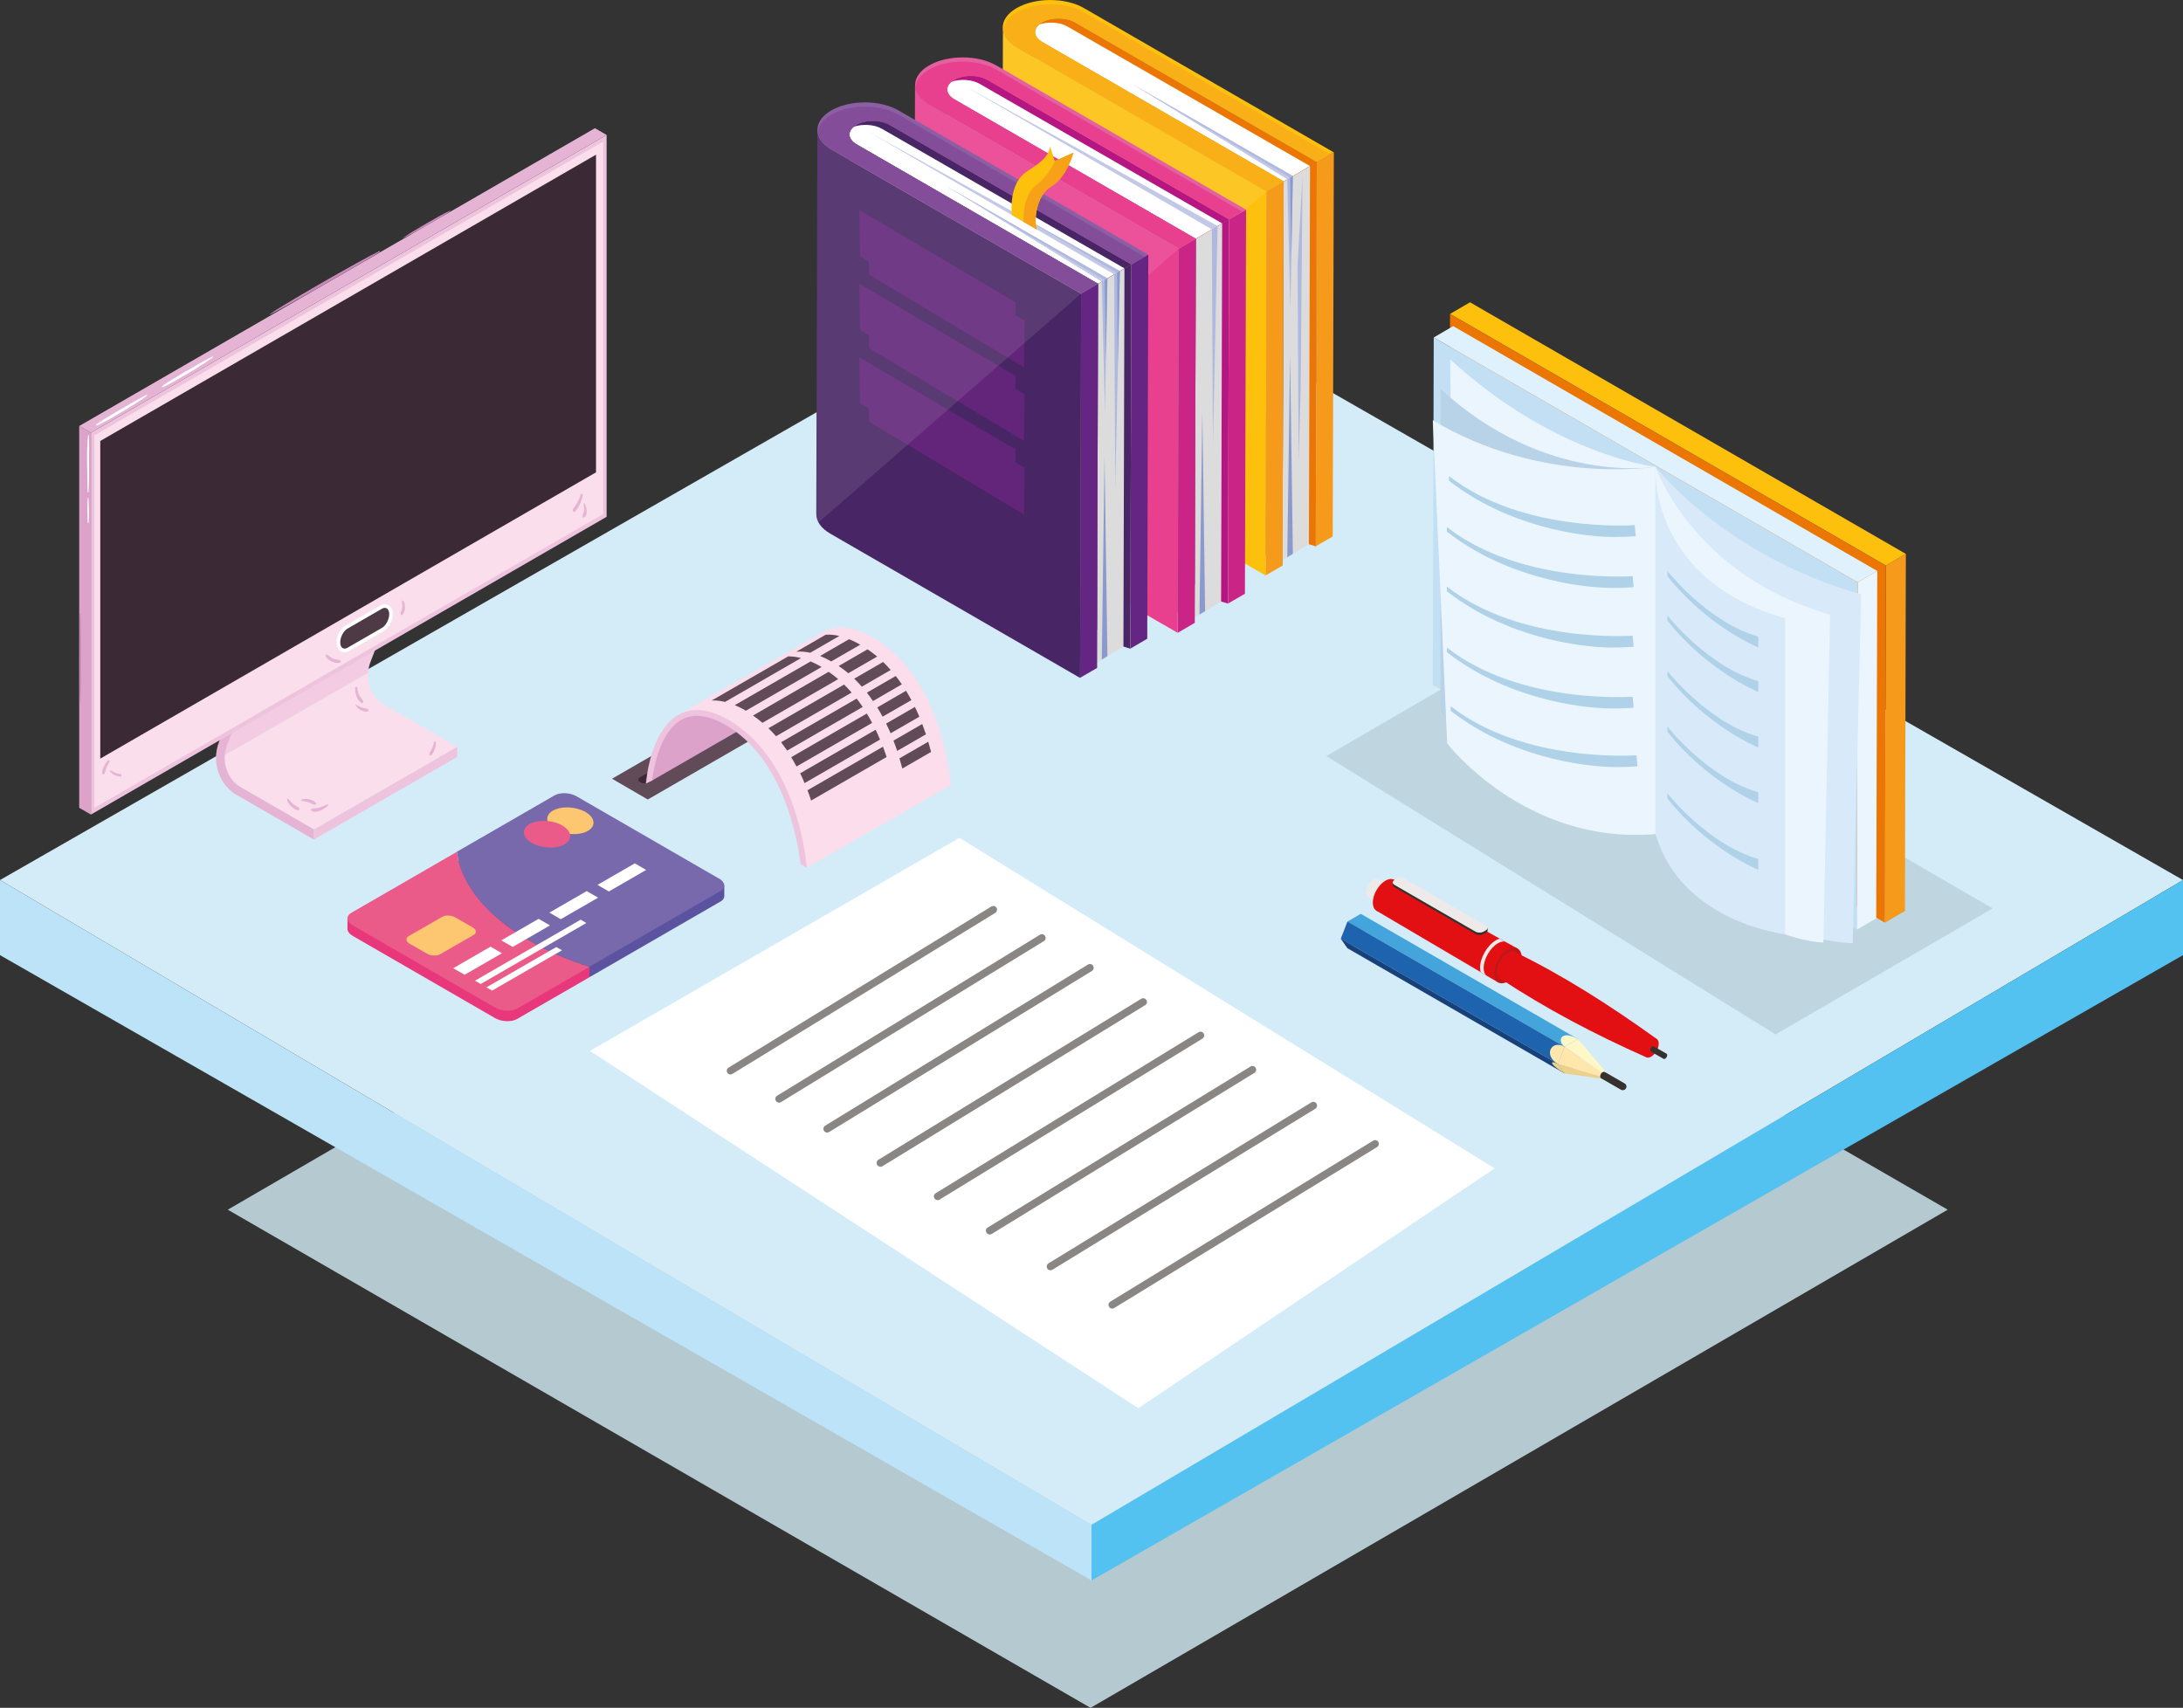 <?xml version="1.0" encoding="UTF-8"?> <svg xmlns="http://www.w3.org/2000/svg" xmlns:xlink="http://www.w3.org/1999/xlink" id="Calque_2" viewBox="0 0 229.06 179.2"><rect x="0" y="0" width="229.06" height="179.2" fill="#333333" stroke="none"/><defs><style>.cls-1{fill:#482564;}.cls-2{fill:#83175a;}.cls-3{fill:#791755;}.cls-4{fill:#6f164e;}.cls-5{fill:#7869ad;}.cls-6,.cls-7,.cls-8{fill:#fff;}.cls-9{fill:#614b58;}.cls-10{fill:#fbddec;}.cls-11{fill:#afd2e8;}.cls-12{fill:#fcc00d;}.cls-13{fill:#eb5b89;}.cls-14{fill:#e361a0;}.cls-15{fill:#c989ba;}.cls-7,.cls-16,.cls-17,.cls-18,.cls-19,.cls-20,.cls-21,.cls-22,.cls-23,.cls-24,.cls-25,.cls-26,.cls-27{fill-rule:evenodd;}.cls-28{fill:#86185d;}.cls-29{fill:#afb8df;}.cls-30{fill:#71164f;}.cls-31{fill:#f9af17;}.cls-32{fill:#941866;}.cls-33{fill:#4e3a45;}.cls-34{fill:#c3dff4;}.cls-35{clip-path:url(#clippath-2);}.cls-36{isolation:isolate;}.cls-37{fill:#dca2ca;}.cls-38{fill:#868686;}.cls-8,.cls-39{opacity:.1;}.cls-40{fill:#6c154b;}.cls-41{fill:#eb7604;}.cls-42{clip-path:url(#clippath-6);}.cls-43{fill:#f59a1b;}.cls-44{fill:#54c2f0;}.cls-45{fill:#fcc770;}.cls-46{fill:#981869;}.cls-16{fill:#edeae9;}.cls-47{clip-path:url(#clippath-7);}.cls-48{fill:#f6a118;}.cls-49{clip-path:url(#clippath-1);}.cls-50{clip-path:url(#clippath-4);}.cls-51{fill:#5b539f;}.cls-52{fill:#fbdeec;}.cls-53{fill:#e8387b;}.cls-54{fill:#edc3dd;}.cls-55{fill:#751651;}.cls-17{fill:#8a8684;}.cls-56{fill:#652583;}.cls-57{fill:#8a1860;}.cls-58{fill:#844d99;}.cls-18{fill:#ffe6ac;}.cls-59{fill:#b51681;}.cls-60{fill:#d4ecf8;}.cls-61{fill:#def1fd;}.cls-19{fill:#edd08a;}.cls-62{fill:#8b9acd;}.cls-63{fill:#7e1858;}.cls-64{fill:#b4c9d0;}.cls-20{fill:#16417b;}.cls-65{clip-path:url(#clippath);}.cls-66{fill:#622579;}.cls-67{fill:#8f1963;}.cls-68{fill:#d8e9f9;}.cls-69{fill:#e93f8f;}.cls-21{fill:#e31013;}.cls-70{fill:none;}.cls-71{fill:#dcdcdc;}.cls-72{fill:#ebf5fd;}.cls-73{clip-path:url(#clippath-3);}.cls-22{fill:#fef8c9;}.cls-23{fill:#1e63ad;}.cls-74{clip-path:url(#clippath-8);}.cls-24{fill:#bfbab9;}.cls-25{fill:#36312e;}.cls-26{fill:#44a5dd;}.cls-75{clip-path:url(#clippath-5);}.cls-76{fill:#e5b4d4;}.cls-77{fill:#b8d2e8;}.cls-78{fill:#c3c8e7;}.cls-79{fill:#f3cbe2;}.cls-80{fill:#bce3f7;}.cls-81{fill:#888989;}.cls-82{fill:#8c5ea3;}.cls-83{fill:#010101;}.cls-84{fill:#ca2586;}.cls-85{fill:#3b2a35;}.cls-27{fill:#c01818;}</style><clipPath id="clippath"><path class="cls-70" d="M112.81,2.37l-.11,40.31c-.97-.56-2.53-.56-3.49,0l.11-40.31c.96-.56,2.53-.56,3.49,0Z"></path></clipPath><clipPath id="clippath-1"><path class="cls-70" d="M108.48,43.69l.11-40.31c0-.37,.24-.73,.72-1.01l-.11,40.31c-.48,.28-.72,.64-.72,1.01Z"></path></clipPath><clipPath id="clippath-2"><path class="cls-70" d="M108.48,43.69l.11-40.31c0,.37,.24,.74,.73,1.02l-.11,40.31c-.49-.28-.73-.65-.73-1.02Z"></path></clipPath><clipPath id="clippath-3"><path class="cls-70" d="M103.6,8.38l-.12,40.31c-.96-.56-2.53-.56-3.49,0l.11-40.31c.96-.56,2.53-.56,3.49,0Z"></path></clipPath><clipPath id="clippath-4"><path class="cls-70" d="M99.27,49.7l.11-40.31c0-.37,.24-.73,.72-1.01l-.11,40.31c-.48,.28-.72,.64-.72,1.01Z"></path></clipPath><clipPath id="clippath-5"><path class="cls-70" d="M99.27,49.7l.11-40.31c0,.37,.24,.74,.73,1.02l-.11,40.31c-.49-.28-.73-.65-.73-1.02Z"></path></clipPath><clipPath id="clippath-6"><path class="cls-70" d="M93.35,13.11l-.11,40.31c-.97-.56-2.53-.56-3.49,0l.11-40.31c.96-.56,2.53-.56,3.49,0Z"></path></clipPath><clipPath id="clippath-7"><path class="cls-70" d="M89.02,54.43l.11-40.31c0-.37,.24-.73,.72-1.01l-.11,40.31c-.48,.28-.72,.64-.72,1.01Z"></path></clipPath><clipPath id="clippath-8"><path class="cls-70" d="M89.02,54.43l.11-40.31c0,.37,.24,.74,.73,1.02l-.11,40.31c-.49-.28-.73-.65-.73-1.02Z"></path></clipPath></defs><g id="Calque_2-2"><g><polyline class="cls-64" points="114.43 179.2 204.37 126.93 138.43 88.86 113.84 92.51 90.21 88.4 23.9 126.93 114.43 179.2"></polyline><g><path class="cls-60" d="M229.06,92.34L114.53,26.73,0,92.34l114.53,67.66,114.53-67.66Z"></path><path class="cls-80" d="M114.53,160L0,92.34v7.88l114.53,65.61v-5.83Z"></path><path class="cls-44" d="M229.06,92.34l-114.53,67.66v5.83l114.53-65.61v-7.88Z"></path></g><g><g class="cls-39"><polygon class="cls-83" points="186.31 108.54 139.17 79.33 160.37 67.02 209.08 95.32 186.31 108.54"></polygon></g><g><g><g class="cls-36"><polygon class="cls-43" points="197.78 96.81 199.88 95.59 199.98 58.12 197.88 59.34 197.78 96.81"></polygon><polygon class="cls-12" points="197.88 59.34 199.98 58.12 154.25 31.72 152.15 32.94 197.88 59.34"></polygon><polygon class="cls-41" points="152.15 32.94 152.04 70.41 197.78 96.81 197.88 59.34 152.15 32.94"></polygon></g><g class="cls-36"><polygon class="cls-72" points="194.83 97.55 196.87 96.37 196.98 59.91 194.93 61.1 194.83 97.55"></polygon><polygon class="cls-61" points="194.93 61.1 196.98 59.91 152.48 34.22 150.44 35.41 194.93 61.1"></polygon><polygon class="cls-34" points="150.44 35.41 150.34 71.87 194.83 97.55 194.93 61.1 150.44 35.41"></polygon></g><path class="cls-68" d="M173.71,48.98s7.13,9.28,21.58,13.39l-.89,36.6s-11.76-.07-20.69-11.47V48.98Z"></path><path class="cls-72" d="M173.71,48.98s3.88,11.39,18.32,15.51l-.7,34.41s-8.69,0-17.62-11.39V48.98Z"></path><path class="cls-68" d="M173.71,48.98s-.84,11.79,13.6,15.89v33.16s-10.91-1.22-13.6-10.53V48.98Z"></path><path class="cls-72" d="M173.71,48.98s-10.54-1.16-21.55-11.28l.51,37.68s7.44,12.8,21.04,12.13V48.98Z"></path><path class="cls-77" d="M173.71,48.98s-11.53,1.97-22.55-8.16v33.77s8.95,13.58,22.55,12.91V48.98Z"></path><path class="cls-72" d="M173.71,48.98s-11.95,1.97-23.37-4.88l1.51,33.91s8.22,10.69,21.86,9.5V48.98Z"></path></g><path class="cls-11" d="M169.48,56.34c1.25,0,2.04-.07,2.16-.08l-.11-1.16c-.11,.01-11.8,.85-19.49-5.15v.49c6.05,4.73,13.68,5.91,17.44,5.91Z"></path><path class="cls-11" d="M169.26,61.69c1.25,0,2.04-.07,2.16-.08l-.11-1.16c-.11,.01-11.8,.85-19.49-5.15v.48c6.05,4.73,13.68,5.91,17.44,5.91Z"></path><path class="cls-11" d="M169.26,67.94c1.25,0,2.04-.07,2.16-.08l-.11-1.16c-.11,.01-11.8,.85-19.49-5.15v.49c6.05,4.73,13.68,5.91,17.44,5.91Z"></path><path class="cls-11" d="M169.26,74.34c1.25,0,2.04-.07,2.16-.08l-.11-1.16c-.11,.01-11.8,.85-19.49-5.15v.48c6.05,4.73,13.68,5.91,17.44,5.91Z"></path><path class="cls-11" d="M169.66,80.49c1.25,0,2.04-.07,2.16-.08l-.11-1.16c-.11,.01-11.8,.85-19.49-5.15v.48c6.05,4.73,13.68,5.91,17.44,5.91Z"></path><path class="cls-11" d="M174.96,59.91s4.2,5.37,9.54,6.89v1.14s-5.36-2.19-9.54-7.5v-.54Z"></path><path class="cls-11" d="M174.96,64.58s4.2,5.37,9.54,6.89v1.14s-5.36-2.19-9.54-7.5v-.54Z"></path><path class="cls-11" d="M174.96,70.41s4.2,5.37,9.54,6.89v1.14s-5.36-2.19-9.54-7.5v-.54Z"></path><path class="cls-11" d="M174.96,76.24s4.2,5.37,9.54,6.89v1.14s-5.36-2.19-9.54-7.5v-.53Z"></path><path class="cls-11" d="M174.96,83.24s4.2,5.37,9.54,6.89v1.14s-5.36-2.19-9.54-7.5v-.54Z"></path></g></g><g><g><g class="cls-36"><g class="cls-65"><g class="cls-36"><path class="cls-40" d="M112.81,2.37l-.11,40.31c-.11-.06-.23-.12-.36-.17l.11-40.31c.12,.05,.24,.11,.36,.17h0Z"></path><path class="cls-30" d="M112.46,2.2l-.11,40.31c-.1-.04-.2-.07-.3-.1l.11-40.31c.1,.03,.2,.06,.3,.1h0Z"></path><path class="cls-55" d="M112.16,2.1l-.11,40.31c-.08-.02-.17-.04-.26-.06l.11-40.31c.09,.02,.17,.04,.26,.06h0Z"></path><path class="cls-3" d="M111.9,2.03l-.11,40.31c-.08-.02-.16-.03-.25-.04l.12-40.31c.08,.01,.16,.03,.24,.04h0Z"></path><path class="cls-63" d="M111.66,1.99l-.12,40.31c-.08-.01-.16-.02-.24-.03l.12-40.31c.08,0,.16,.02,.24,.03h0Z"></path><path class="cls-2" d="M111.41,1.96l-.12,40.31c-.08,0-.16-.01-.24-.01l.11-40.31c.08,0,.16,0,.24,.01h0Z"></path><path class="cls-28" d="M111.17,1.95l-.11,40.31c-.09,0-.17,0-.25,0l.11-40.31c.09,0,.17,0,.26,0h0Z"></path><path class="cls-57" d="M110.92,1.95l-.11,40.31c-.09,0-.18,0-.28,.02l.12-40.31c.09,0,.18-.02,.27-.02h0Z"></path><path class="cls-67" d="M110.64,1.97l-.12,40.31c-.1,.01-.21,.03-.31,.04l.11-40.31c.1-.02,.21-.03,.32-.04h0Z"></path><path class="cls-32" d="M110.33,2.01l-.11,40.31c-.16,.03-.32,.07-.47,.12l.11-40.31c.15-.05,.31-.09,.47-.12h0Z"></path><path class="cls-46" d="M109.86,2.13l-.11,40.31c-.2,.06-.38,.14-.54,.24l.11-40.31c.16-.1,.34-.17,.54-.24h0Z"></path></g></g></g><g class="cls-36"><g class="cls-49"><g class="cls-36"><path class="cls-46" d="M109.32,2.37l-.11,40.31s-.02,.01-.03,.02l.11-40.31,.03-.02h0Z"></path><path class="cls-32" d="M109.29,2.39l-.11,40.31c-.12,.07-.23,.15-.31,.23l.11-40.31c.09-.08,.19-.16,.31-.23h0Z"></path><path class="cls-67" d="M108.97,2.62l-.11,40.31c-.06,.05-.11,.11-.15,.16l.11-40.31c.05-.06,.1-.11,.16-.17h0Z"></path><path class="cls-57" d="M108.82,2.78l-.11,40.31s-.07,.1-.1,.15l.11-40.31c.03-.05,.06-.1,.1-.15h0Z"></path><path class="cls-28" d="M108.72,2.93l-.11,40.31s-.05,.09-.06,.14l.11-40.31s.04-.09,.06-.14h0Z"></path><path class="cls-2" d="M108.66,3.07l-.11,40.31s-.03,.09-.04,.14l.11-40.31s.02-.09,.04-.14h0Z"></path><path class="cls-63" d="M108.61,3.21l-.11,40.31s-.01,.09-.02,.14l.11-40.31s0-.1,.02-.14h0Z"></path><path class="cls-3" d="M108.6,3.35l-.11,40.31v.02l.11-40.31v-.02h0Z"></path></g></g></g><g class="cls-36"><g class="cls-35"><g class="cls-36"><path class="cls-38" d="M109.32,4.39l-.11,40.31c-.49-.28-.73-.65-.73-1.02l.11-40.31c0,.37,.24,.74,.73,1.02h0Z"></path></g></g></g><polygon class="cls-4" points="138.17 17.01 138.06 57.32 112.7 42.68 112.81 2.37 138.17 17.01"></polygon><polygon class="cls-43" points="139.96 15.97 139.84 56.29 138.06 57.32 138.17 17.01 139.96 15.97"></polygon><polygon class="cls-71" points="138.17 17.01 138.06 57.32 137.34 57.1 134.57 58.77 134.69 19.04 138.17 17.01"></polygon><polygon class="cls-81" points="134.69 19.04 134.57 59.35 109.21 44.7 109.32 4.39 134.69 19.04"></polygon><path class="cls-41" d="M138.17,17.01l-3.49,2.03-25.36-14.64c-.97-.56-.97-1.47,0-2.03,.96-.56,2.53-.56,3.49,0l25.36,14.64Z"></path><path class="cls-6" d="M109.32,4.39l25.36,14.64,2.77-1.61L112.02,2.79c-.81-.47-2.03-.54-2.98-.22-.67,.56-.58,1.33,.28,1.83Z"></path><polygon class="cls-43" points="134.69 19.04 134.57 59.35 132.79 60.38 132.9 20.07 134.69 19.04"></polygon><path class="cls-12" d="M106.71,4.95c-.98-.57-1.48-1.32-1.47-2.06l-.12,40.31c0,.75,.49,1.49,1.48,2.06l26.2,15.13,.11-40.31-26.2-15.13Z"></path><path class="cls-12" d="M139.96,15.97l-1.78,1.04L112.81,2.37c-.97-.56-2.53-.56-3.49,0-.96,.56-.96,1.47,0,2.03l25.36,14.64-1.79,1.04-26.2-15.13c-1.96-1.13-1.97-2.97-.02-4.1,1.95-1.13,5.12-1.13,7.07,0l26.2,15.13Z"></path><path class="cls-31" d="M109.32,2.37c.96-.56,2.53-.56,3.49,0l25.36,14.64,1.39-.81L113.76,1.3c-1.96-1.13-5.13-1.13-7.07,0-.87,.51-1.33,1.15-1.41,1.82,.09,.67,.56,1.32,1.44,1.83l26.2,15.13,1.79-1.04-25.18-14.54c-.59-.34-.76-.6-.87-.89-.17-.42,.1-.9,.68-1.24Z"></path><polygon class="cls-41" points="138.17 17.01 138.06 57.32 137.34 57.1 137.46 17.43 138.17 17.01"></polygon><polygon class="cls-29" points="136.16 27.75 136.26 48.45 136.48 40.69 136.67 18.47 136.16 27.75"></polygon><polygon class="cls-78" points="118.79 8.81 135.66 18.47 135.07 18.81 118.79 8.81"></polygon><polygon class="cls-29" points="135.66 18.47 135.4 32.46 135.07 18.81 135.66 18.47"></polygon><polygon class="cls-29" points="118.79 8.81 135.66 18.47 135.37 18.64 118.79 8.81"></polygon><polygon class="cls-62" points="135.37 18.64 135.5 27.12 135.66 18.47 135.37 18.64"></polygon><polygon class="cls-62" points="135.37 37.17 135.07 58.47 135.66 58.11 135.37 37.17"></polygon><path class="cls-8" d="M105.23,2.89l-.12,40.31c0,.29,.1,.58,.25,.87l27.54-23.99-26.2-15.13c-.98-.57-1.48-1.32-1.47-2.06Z"></path></g><g><g class="cls-36"><g class="cls-73"><g class="cls-36"><path class="cls-40" d="M103.6,8.38l-.12,40.31c-.11-.06-.23-.12-.35-.17l.12-40.31c.12,.05,.24,.11,.35,.17h0Z"></path><path class="cls-30" d="M103.25,8.21l-.12,40.31c-.1-.04-.2-.07-.3-.1l.12-40.31c.1,.03,.2,.06,.3,.1h0Z"></path><path class="cls-55" d="M102.95,8.11l-.12,40.31c-.08-.03-.17-.04-.26-.06l.11-40.31c.09,.02,.17,.04,.26,.06h0Z"></path><path class="cls-3" d="M102.69,8.04l-.11,40.31c-.08-.02-.16-.03-.24-.04l.12-40.31c.08,.01,.16,.03,.24,.04h0Z"></path><path class="cls-63" d="M102.44,8l-.12,40.31c-.08-.01-.16-.02-.24-.03l.12-40.31c.08,0,.16,.02,.24,.03h0Z"></path><path class="cls-2" d="M102.2,7.98l-.12,40.31c-.08,0-.16-.01-.24-.01l.11-40.31c.08,0,.16,0,.24,.01h0Z"></path><path class="cls-28" d="M101.96,7.96l-.11,40.31c-.09,0-.17,0-.26,0l.12-40.31c.09,0,.17,0,.25,0h0Z"></path><path class="cls-57" d="M101.71,7.96l-.12,40.31c-.09,0-.18,0-.28,.02l.12-40.31c.09,0,.18-.02,.28-.02h0Z"></path><path class="cls-67" d="M101.43,7.98l-.12,40.31c-.11,.01-.21,.03-.31,.04l.11-40.31c.1-.02,.21-.03,.31-.04h0Z"></path><path class="cls-32" d="M101.12,8.03l-.11,40.31c-.16,.03-.32,.07-.47,.12l.11-40.31c.15-.05,.31-.09,.47-.12h0Z"></path><path class="cls-46" d="M100.65,8.14l-.11,40.31c-.19,.06-.38,.14-.54,.24l.11-40.31c.17-.1,.35-.17,.54-.24h0Z"></path></g></g></g><g class="cls-36"><g class="cls-50"><g class="cls-36"><path class="cls-46" d="M100.11,8.38l-.11,40.31s-.02,.01-.03,.02l.11-40.31s.02-.01,.03-.02h0Z"></path><path class="cls-32" d="M100.08,8.4l-.11,40.31c-.12,.07-.23,.15-.31,.23l.11-40.31c.09-.08,.19-.16,.31-.23h0Z"></path><path class="cls-67" d="M99.76,8.63l-.11,40.31c-.06,.05-.11,.11-.15,.16l.11-40.31c.05-.06,.1-.11,.15-.16h0Z"></path><path class="cls-57" d="M99.61,8.8l-.11,40.31s-.07,.1-.1,.15l.12-40.31s.06-.1,.1-.15h0Z"></path><path class="cls-28" d="M99.51,8.94l-.12,40.31s-.05,.09-.06,.14l.11-40.31s.04-.09,.07-.14h0Z"></path><path class="cls-2" d="M99.44,9.08l-.11,40.31s-.03,.09-.04,.14l.11-40.31s.02-.09,.04-.14h0Z"></path><path class="cls-63" d="M99.4,9.22l-.11,40.31s-.02,.09-.02,.14l.11-40.31s0-.09,.02-.14h0Z"></path><path class="cls-3" d="M99.39,9.37l-.11,40.31v.02l.11-40.31v-.02h0Z"></path></g></g></g><g class="cls-36"><g class="cls-75"><g class="cls-36"><path class="cls-38" d="M100.11,10.41l-.11,40.31c-.49-.28-.73-.65-.73-1.02l.11-40.31c0,.37,.24,.74,.73,1.02h0Z"></path></g></g></g><polygon class="cls-4" points="128.96 23.02 128.85 63.33 103.48 48.69 103.6 8.38 128.96 23.02"></polygon><polygon class="cls-84" points="130.75 21.99 130.63 62.3 128.85 63.33 128.96 23.02 130.75 21.99"></polygon><polygon class="cls-71" points="128.96 23.02 128.85 63.33 128.13 63.11 125.36 64.78 125.48 25.05 128.96 23.02"></polygon><polygon class="cls-81" points="125.48 25.05 125.36 65.36 100 50.72 100.11 10.41 125.48 25.05"></polygon><path class="cls-59" d="M128.96,23.02l-3.49,2.03-25.36-14.64c-.97-.56-.97-1.47,0-2.03,.96-.56,2.53-.56,3.49,0l25.36,14.64Z"></path><path class="cls-6" d="M100.11,10.41l25.36,14.64,2.77-1.61-25.44-14.64c-.81-.47-2.03-.54-2.98-.22-.67,.56-.58,1.33,.28,1.83Z"></path><polygon class="cls-84" points="125.48 25.05 125.36 65.36 123.58 66.4 123.69 26.08 125.48 25.05"></polygon><path class="cls-69" d="M97.49,10.96c-.98-.57-1.48-1.31-1.48-2.06l-.11,40.31c0,.75,.49,1.49,1.47,2.06l26.2,15.13,.11-40.31-26.2-15.13Z"></path><path class="cls-14" d="M130.75,21.99l-1.78,1.04-25.36-14.64c-.97-.56-2.53-.56-3.49,0-.96,.56-.96,1.47,0,2.03l25.36,14.64-1.78,1.04-26.2-15.13c-1.96-1.13-1.97-2.97-.02-4.1,1.95-1.13,5.12-1.13,7.07,0l26.2,15.13Z"></path><path class="cls-69" d="M100.11,8.38c.96-.56,2.53-.56,3.49,0l25.36,14.64,1.39-.81-25.81-14.9c-1.96-1.13-5.13-1.13-7.07,0-.87,.51-1.33,1.15-1.42,1.82,.09,.67,.56,1.32,1.44,1.83l26.2,15.13,1.78-1.04-25.18-14.54c-.59-.34-.76-.6-.87-.89-.16-.42,.1-.9,.68-1.24Z"></path><polygon class="cls-59" points="128.96 23.02 128.85 63.33 128.13 63.11 128.24 23.44 128.96 23.02"></polygon><polygon class="cls-78" points="101.33 9.07 127.16 24.07 127.76 23.71 101.33 9.07"></polygon><polygon class="cls-29" points="127.16 24.07 127.27 46.7 127.27 46.7 127.76 23.71 127.16 24.07"></polygon><polygon class="cls-62" points="126.16 43.18 125.86 64.48 126.45 64.13 126.16 43.18"></polygon><polygon class="cls-84" points="117.78 28.92 117.7 33.82 101.45 24.08 101.38 19.26 117.78 28.92"></polygon><polygon class="cls-84" points="117.78 36.65 117.7 41.55 101.45 31.8 101.38 26.98 117.78 36.65"></polygon><polygon class="cls-84" points="117.78 44.37 117.7 49.27 101.45 39.53 101.38 34.7 117.78 44.37"></polygon><polygon class="cls-84" points="116.81 26.99 116.74 31.89 100.49 22.15 100.42 17.33 116.81 26.99"></polygon><polygon class="cls-84" points="116.81 34.72 116.74 39.62 100.49 29.87 100.42 25.05 116.81 34.72"></polygon><polygon class="cls-84" points="116.81 42.44 116.74 47.34 100.49 37.6 100.42 32.77 116.81 42.44"></polygon><path class="cls-8" d="M96.02,8.9l-.11,40.31c0,.29,.1,.58,.25,.86l27.54-23.99-26.2-15.13c-.98-.57-1.48-1.31-1.48-2.06Z"></path></g><g><g class="cls-36"><g class="cls-42"><g class="cls-36"><path class="cls-40" d="M93.35,13.11l-.11,40.31c-.11-.06-.23-.12-.35-.17l.12-40.31c.12,.05,.24,.11,.35,.17h0Z"></path><path class="cls-30" d="M92.99,12.93l-.12,40.31c-.1-.04-.2-.07-.3-.1l.12-40.31c.1,.03,.2,.06,.3,.1h0Z"></path><path class="cls-55" d="M92.69,12.83l-.12,40.31c-.08-.02-.17-.05-.26-.06l.12-40.31c.09,.02,.17,.04,.26,.06h0Z"></path><path class="cls-3" d="M92.44,12.77l-.12,40.31c-.08-.02-.16-.03-.24-.04l.12-40.31c.08,.01,.16,.03,.25,.04h0Z"></path><path class="cls-63" d="M92.19,12.73l-.12,40.31c-.08-.01-.16-.02-.24-.03l.12-40.31c.08,0,.16,.02,.24,.03h0Z"></path><path class="cls-2" d="M91.95,12.7l-.12,40.31c-.08,0-.16-.01-.24-.01l.11-40.31c.08,0,.16,0,.24,.01h0Z"></path><path class="cls-28" d="M91.71,12.69l-.11,40.31c-.09,0-.17,0-.26,0l.12-40.31c.09,0,.17,0,.25,0h0Z"></path><path class="cls-57" d="M91.45,12.69l-.12,40.31c-.09,0-.18,0-.28,.02l.12-40.31c.09,0,.18-.01,.28-.02h0Z"></path><path class="cls-67" d="M91.18,12.71l-.12,40.31c-.11,0-.21,.02-.31,.04l.11-40.31c.1-.02,.21-.03,.31-.04h0Z"></path><path class="cls-32" d="M90.86,12.75l-.11,40.31c-.16,.03-.32,.07-.47,.12l.11-40.31c.15-.05,.31-.09,.47-.12h0Z"></path><path class="cls-46" d="M90.4,12.87l-.11,40.31c-.2,.06-.38,.14-.54,.24l.11-40.31c.17-.1,.35-.18,.54-.24h0Z"></path></g></g></g><g class="cls-36"><g class="cls-47"><g class="cls-36"><path class="cls-46" d="M89.85,13.11l-.11,40.31s-.02,.01-.03,.02l.11-40.31,.03-.02h0Z"></path><path class="cls-32" d="M89.82,13.12l-.11,40.31c-.12,.07-.23,.15-.31,.23l.11-40.31c.09-.08,.19-.16,.31-.23h0Z"></path><path class="cls-67" d="M89.51,13.36l-.11,40.31c-.06,.05-.11,.11-.15,.17l.11-40.31c.05-.06,.1-.11,.15-.17h0Z"></path><path class="cls-57" d="M89.36,13.52l-.11,40.31s-.07,.1-.1,.15l.12-40.31c.03-.05,.06-.1,.1-.15h0Z"></path><path class="cls-28" d="M89.26,13.67l-.12,40.31s-.05,.09-.07,.14l.12-40.31s.04-.1,.07-.14h0Z"></path><path class="cls-2" d="M89.19,13.81l-.12,40.31s-.03,.09-.04,.14l.11-40.31s.02-.09,.04-.14h0Z"></path><path class="cls-63" d="M89.15,13.95l-.11,40.31s-.02,.09-.02,.14l.11-40.31s0-.09,.02-.14h0Z"></path><path class="cls-3" d="M89.13,14.09l-.11,40.31v.02l.11-40.31v-.02h0Z"></path></g></g></g><g class="cls-36"><g class="cls-74"><g class="cls-36"><path class="cls-38" d="M89.86,15.13l-.11,40.31c-.49-.28-.73-.65-.73-1.02l.11-40.31c0,.37,.24,.74,.73,1.02h0Z"></path></g></g></g><polygon class="cls-4" points="118.71 27.75 118.6 68.06 93.23 53.42 93.35 13.11 118.71 27.75"></polygon><polygon class="cls-56" points="120.49 26.71 120.38 67.02 118.6 68.06 118.71 27.75 120.49 26.71"></polygon><polygon class="cls-71" points="118.71 27.75 118.6 68.06 117.88 67.84 115.11 69.51 115.22 29.77 118.71 27.75"></polygon><polygon class="cls-81" points="115.22 29.77 115.11 70.09 89.75 55.44 89.86 15.13 115.22 29.77"></polygon><path class="cls-1" d="M118.71,27.75l-3.49,2.03-25.36-14.64c-.97-.56-.97-1.47,0-2.03,.96-.56,2.53-.56,3.49,0l25.36,14.64Z"></path><path class="cls-6" d="M89.86,15.13l25.36,14.64,2.77-1.61-25.44-14.64c-.81-.47-2.03-.54-2.98-.22-.67,.56-.58,1.33,.28,1.83Z"></path><polygon class="cls-56" points="115.22 29.77 115.11 70.09 113.33 71.12 113.44 30.81 115.22 29.77"></polygon><path class="cls-1" d="M87.24,15.69c-.99-.57-1.48-1.32-1.48-2.06l-.11,40.31c0,.75,.49,1.49,1.48,2.06l26.2,15.13,.11-40.31-26.2-15.13Z"></path><path class="cls-82" d="M120.49,26.71l-1.78,1.04-25.36-14.64c-.97-.56-2.53-.56-3.49,0-.96,.56-.96,1.47,0,2.03l25.36,14.64-1.78,1.04-26.2-15.13c-1.96-1.13-1.97-2.97-.02-4.1,1.95-1.13,5.12-1.13,7.07,0l26.2,15.13Z"></path><path class="cls-58" d="M89.85,13.11c.96-.56,2.53-.56,3.49,0l25.36,14.64,1.39-.81-25.8-14.9c-1.96-1.13-5.13-1.13-7.07,0-.87,.51-1.33,1.15-1.42,1.82,.09,.67,.56,1.32,1.44,1.83l26.2,15.13,1.78-1.04-25.18-14.54c-.58-.34-.76-.6-.87-.89-.16-.42,.1-.9,.68-1.24Z"></path><polygon class="cls-1" points="118.71 27.75 118.6 68.06 117.88 67.84 117.99 28.17 118.71 27.75"></polygon><polygon class="cls-78" points="91.08 13.8 116.91 28.79 117.51 28.44 91.08 13.8"></polygon><polygon class="cls-29" points="116.91 28.79 117.02 51.43 117.02 51.43 117.51 28.44 116.91 28.79"></polygon><polygon class="cls-78" points="99.33 19.55 116.2 29.21 115.61 29.55 99.33 19.55"></polygon><polygon class="cls-29" points="116.2 29.21 115.94 43.2 115.61 29.55 116.2 29.21"></polygon><polygon class="cls-29" points="99.33 19.55 116.2 29.21 115.9 29.38 99.33 19.55"></polygon><polygon class="cls-29" points="117.51 28.44 107.06 22.65 117.21 28.62 117.51 28.44"></polygon><polygon class="cls-62" points="117.21 28.62 117.3 38.21 117.51 28.44 117.21 28.62"></polygon><polygon class="cls-62" points="115.9 29.38 116.04 37.85 116.2 29.21 115.9 29.38"></polygon><polygon class="cls-62" points="115.9 47.9 115.61 69.21 116.2 68.85 115.9 47.9"></polygon><polygon class="cls-66" points="107.52 33.65 107.45 38.55 91.2 28.81 91.13 23.98 107.52 33.65"></polygon><polygon class="cls-66" points="107.52 41.37 107.45 46.27 91.2 36.53 91.13 31.71 107.52 41.37"></polygon><polygon class="cls-66" points="107.52 49.1 107.45 54 91.2 44.25 91.13 39.43 107.52 49.1"></polygon><polygon class="cls-66" points="106.56 31.72 106.48 36.62 90.24 26.88 90.17 22.05 106.56 31.72"></polygon><polygon class="cls-66" points="106.56 39.44 106.48 44.34 90.24 34.6 90.17 29.78 106.56 39.44"></polygon><polygon class="cls-66" points="106.56 47.16 106.48 52.06 90.24 42.32 90.17 37.5 106.56 47.16"></polygon><path class="cls-12" d="M106.18,22.56s-.45-3.27,1.59-4.58c2.01-1.29,2.22-1.77,2.42-2.61l.48,1.53,1.97-.88s-.68,2.57-2.33,3.54c-1.65,.97-1.85,3.78-1.49,4.55l-2.64-1.54Z"></path><path class="cls-48" d="M110.31,19.55c1.65-.97,2.33-3.54,2.33-3.54l-1.91,.86c-.41,.81-1.03,1.81-1.89,2.46-1.26,.96-1.49,2.69-1.43,3.95l1.41,.82c-.36-.76-.16-3.58,1.49-4.55Z"></path><path class="cls-8" d="M85.77,13.62l-.11,40.31c0,.29,.1,.58,.25,.86l27.54-23.99-26.2-15.13c-.99-.57-1.48-1.32-1.48-2.06Z"></path></g></g><g><polygon class="cls-7" points="156.83 122.59 119.44 147.76 61.9 110.27 100.67 87.91 156.83 122.59"></polygon><path class="cls-17" d="M116.7,137.31c.07,0,.15-.01,.21-.06l27.58-16.89c.19-.11,.24-.35,.13-.54-.11-.19-.35-.25-.54-.13l-27.58,16.89c-.18,.11-.24,.35-.13,.54,.07,.12,.19,.18,.32,.19Z"></path><path class="cls-17" d="M110.22,133.29c.07,0,.15-.02,.21-.06l27.58-16.89c.19-.11,.24-.35,.13-.54-.12-.19-.36-.24-.54-.13l-27.58,16.89c-.19,.12-.24,.35-.13,.54,.07,.12,.19,.18,.32,.18Z"></path><path class="cls-17" d="M103.83,129.54c.07,0,.15-.02,.22-.06l27.57-16.9c.19-.11,.24-.35,.13-.54-.11-.19-.36-.24-.54-.13l-27.57,16.89c-.19,.11-.25,.35-.13,.54,.07,.12,.2,.19,.32,.19Z"></path><path class="cls-17" d="M98.38,125.93c.07,0,.15-.01,.21-.06l27.58-16.89c.18-.11,.24-.35,.13-.54-.11-.19-.35-.24-.54-.13l-27.58,16.89c-.18,.11-.24,.35-.13,.54,.07,.11,.19,.18,.32,.18Z"></path><path class="cls-17" d="M92.38,122.43c.07,0,.14-.01,.21-.06l27.57-16.9c.19-.11,.25-.35,.13-.54-.12-.19-.35-.24-.54-.13l-27.58,16.89c-.19,.11-.24,.35-.13,.54,.07,.12,.2,.18,.33,.19Z"></path><path class="cls-17" d="M86.78,118.84c.07,0,.15-.02,.22-.06l27.57-16.9c.19-.11,.24-.35,.13-.54-.11-.19-.36-.24-.54-.13l-27.57,16.9c-.19,.11-.25,.35-.13,.54,.07,.12,.2,.19,.32,.19Z"></path><path class="cls-17" d="M81.74,115.7c.07,0,.15-.01,.21-.06l27.58-16.89c.19-.11,.24-.35,.13-.54-.11-.19-.35-.24-.54-.13l-27.58,16.89c-.18,.11-.24,.35-.13,.54,.07,.12,.2,.18,.32,.19Z"></path><path class="cls-17" d="M76.64,112.74c.07,0,.15-.02,.21-.06l27.58-16.89c.18-.11,.24-.36,.13-.54-.11-.19-.35-.24-.54-.13l-27.57,16.9c-.19,.11-.25,.35-.13,.54,.07,.12,.19,.18,.32,.19Z"></path></g><g><g><polygon class="cls-21" points="144.46 95.58 155.36 102 155.96 102.36 157.23 103.1 159.22 99.52 157.9 98.79 157.35 98.48 146.35 92.35 144.46 95.58"></polygon><path class="cls-16" d="M143.33,93.71c0,.53,1.87,1.62,2.33,1.36,.46-.26,.83-.9,.83-1.43s-1.88-1.62-2.33-1.36c-.46,.26-.83,.91-.83,1.43Z"></path><path class="cls-27" d="M156.77,102.14c0,.93,.65,1.3,1.45,.84,.8-.46,1.45-1.59,1.45-2.51s-.65-1.3-1.45-.84c-.8,.46-1.45,1.58-1.45,2.51Z"></path><path class="cls-16" d="M155.31,101.56c0,.16,.02,.31,.05,.44l.6,.36c-.18-.16-.28-.43-.28-.79,0-.95,.67-2.11,1.49-2.59,.22-.13,.43-.19,.62-.19,.03,0,.07,0,.1,0l-.55-.3c-.11,.04-.23,.09-.36,.16-.93,.54-1.68,1.85-1.68,2.92Z"></path><path class="cls-21" d="M144.05,94.71c0,.85,.59,1.19,1.32,.76,.73-.42,1.33-1.45,1.33-2.29s-.59-1.19-1.33-.77c-.73,.42-1.32,1.45-1.32,2.29Z"></path><path class="cls-21" d="M172.47,110.41c0,.5,.35,.71,.79,.46,.43-.25,.79-.86,.79-1.36s-.35-.71-.79-.46c-.44,.25-.79,.86-.79,1.36Z"></path><path class="cls-21" d="M157.09,101.96c0-.72,.51-1.6,1.13-1.96,.33-.19,.62-.19,.83-.06h0c4.81,2.33,9.75,5.45,14.77,9.06l-1.14,1.91c-5.44-2.41-10.54-5.12-15.21-8.2-.03,0-.05-.02-.08-.04h-.02v-.02c-.17-.13-.28-.37-.28-.69Z"></path><path class="cls-25" d="M146.3,93.08l8.53,4.93c.23,.13,.6,.13,.83,0l.26-.15c.14-.08,.21-.13,.17-.49,0-.07-.08,.06-.17,0l-8.53-4.92c-.23-.13-.6-.13-.83,0l-.26,.15c-.09,.05-.15-.07-.17,0,0,.03,0,.24,0,.26,0,.08,.06,.16,.17,.22Z"></path><path class="cls-16" d="M146.3,92.84l8.53,4.92c.23,.13,.6,.13,.83,0l.26-.15c.23-.13,.23-.35,0-.48l-8.53-4.93c-.23-.13-.6-.13-.83,0l-.26,.15c-.23,.13-.23,.35,0,.48Z"></path><path class="cls-25" d="M173.21,110.32s-.06-.07-.06-.13c0-.14,.1-.31,.22-.39,.07-.04,.12-.04,.17,0h0l1.33,.76h0s.07,.07,.07,.14c0,.14-.1,.32-.22,.39-.06,.03-.11,.04-.15,.02h0l-1.34-.77h-.02Z"></path></g><g><polygon class="cls-24" points="165.58 111.83 166.28 110.03 165.58 109.03 164.18 109.84 163.48 111.64 164.18 112.64 165.58 111.83"></polygon><polygon class="cls-24" points="142.79 98.69 143.49 96.89 142.79 95.89 141.39 96.7 140.69 98.5 141.39 99.5 142.79 98.69"></polygon><polygon class="cls-26" points="141.39 96.7 164.18 109.84 165.58 109.03 142.79 95.89 141.39 96.7"></polygon><polygon class="cls-23" points="140.69 98.5 163.48 111.64 164.18 109.84 141.39 96.7 140.69 98.5"></polygon><polygon class="cls-20" points="141.39 99.5 164.18 112.64 163.48 111.64 140.69 98.5 141.39 99.5"></polygon><polygon class="cls-22" points="164.18 109.84 169.24 113.36 165.58 109.03 164.18 109.84"></polygon><polygon class="cls-18" points="163.48 111.64 169.24 113.36 164.18 109.84 163.48 111.64"></polygon><polygon class="cls-19" points="164.18 112.64 169.24 113.36 163.48 111.64 164.18 112.64"></polygon><path class="cls-25" d="M170.28,114.39c.13,0,.26-.07,.33-.19,.11-.18,.04-.42-.14-.52l-2.08-1.2c-.1-.05-.29,0-.4,.18-.1,.18-.13,.37,.01,.48l2.08,1.2c.06,.03,.13,.05,.19,.05Z"></path><path class="cls-22" d="M165.58,109.03l-1.4,.8c-.87-.64-.35-1.82,1.4-.8Z"></path><path class="cls-18" d="M164.18,109.84l-.7,1.81c-1.59-.92-.7-2.61,.7-1.81Z"></path><path class="cls-19" d="M163.48,111.64l.7,.99c-1.48-.86-1.74-1.5-.7-.99Z"></path></g></g><g><g><path class="cls-51" d="M75.99,92.92s-.57,.02-1.1,.04l-14.39-8.31c-.68-.39-1.71-.43-2.29-.1l-10.26,5.92c.42,3.28,3,6.66,7.66,9.34,1.92,1.11,4.04,2.01,6.27,2.71l13.73-7.93c.27-.15,.39-.36,.39-.58h0v-1.09Z"></path><path class="cls-53" d="M60.09,101.66l.09,.29c-1.61-.6-3.16-1.31-4.59-2.13-4.65-2.69-7.23-6.06-7.66-9.34l-10.36,5.98-1.11-.11v1.11h0c0,.26,.19,.53,.55,.74l14.94,8.63c.68,.39,1.71,.43,2.29,.1l7.61-4.39v-1.09l-1.78,.23Z"></path></g><g><path class="cls-13" d="M47.94,89.38l-11.08,6.4c-.59,.34-.51,.93,.16,1.32l14.94,8.63c.68,.39,1.71,.43,2.29,.1l7.61-4.39c-2.23-.7-4.35-1.6-6.27-2.71-4.65-2.69-7.23-6.06-7.66-9.34Z"></path><path class="cls-5" d="M75.43,92.18l-14.94-8.63c-.68-.39-1.71-.43-2.29-.1l-10.26,5.92c.42,3.28,3,6.66,7.66,9.34,1.92,1.11,4.04,2.01,6.27,2.71l13.73-7.93c.59-.34,.51-.93-.16-1.32Z"></path></g><polygon class="cls-6" points="52.67 100.02 48.75 102.28 47.56 101.59 51.47 99.33 52.67 100.02"></polygon><polygon class="cls-6" points="61.52 96.85 50.44 103.25 49.84 102.9 60.93 96.5 61.52 96.85"></polygon><polygon class="cls-6" points="58.37 99.37 51.04 103.6 51.64 103.94 58.97 99.71 58.37 99.37"></polygon><polygon class="cls-6" points="57.71 97.1 53.8 99.36 52.6 98.67 56.52 96.41 57.71 97.1"></polygon><polygon class="cls-6" points="62.76 94.19 58.84 96.45 57.65 95.76 61.56 93.5 62.76 94.19"></polygon><polygon class="cls-6" points="67.8 91.28 63.89 93.54 62.69 92.85 66.61 90.59 67.8 91.28"></polygon><path class="cls-45" d="M46.4,96.2l-3.52,2.03c-.35,.2-.3,.56,.1,.79l1.83,1.05c.4,.23,1.02,.26,1.37,.06l3.52-2.03c.35-.2,.3-.56-.1-.79l-1.83-1.05c-.4-.23-1.02-.26-1.37-.06Z"></path><path class="cls-45" d="M61.44,85.2c1.01,.59,1.12,1.47,.25,1.98-.88,.51-2.41,.44-3.43-.14s-1.12-1.47-.25-1.98c.88-.51,2.41-.44,3.43,.14Z"></path><path class="cls-13" d="M58.99,86.61c1.01,.59,1.12,1.47,.25,1.98-.88,.51-2.41,.44-3.43-.14s-1.12-1.47-.25-1.98c.88-.51,2.41-.44,3.43,.14Z"></path></g><g><g><polygon class="cls-9" points="87.7 72.5 67.97 83.89 64.22 81.71 83.96 70.31 87.7 72.5"></polygon><path class="cls-85" d="M84.49,72.63l-16.44,9.49c-.22,.13-.61,.11-.86-.04h0c-.25-.15-.28-.37-.06-.5l16.44-9.49c.22-.13,.61-.11,.86,.04h0c.25,.15,.28,.37,.06,.5Z"></path></g><g><path class="cls-37" d="M68.24,82.01l9.21-5.31s-2.27-1.92-4.03-1.91c-1.77,0-3.48,1.57-4.18,2.99-.7,1.42-.99,4.23-.99,4.23Z"></path><path class="cls-10" d="M91.57,66.88c-1.99-1.15-3.72-1.35-5.14-.61l-15.5,8.91s3.42-1.07,6.09,1.16c5.19,4.35,5.65,6.83,6.55,9.85,.58,1.95,1.1,4.85,1.1,4.85l15.11-8.67c-.12-1.41-1.21-11.45-8.2-15.49Z"></path><path class="cls-54" d="M71.6,75.48c1.22-.64,2.76-.44,4.55,.6,6.15,3.55,7.58,12.28,7.85,14.59l.65,.37c-.12-1.41-1.21-11.45-8.2-15.49-1.99-1.15-3.72-1.35-5.14-.61-2.31,1.21-3.13,4.57-3.39,6.17-.02,.1-.14,.99-.15,1.08,0,0,.1,0,.22-.06,.1-.05,.44-.25,.44-.25,.01-.11,.05-.4,.08-.56,.23-1.45,.98-4.75,3.09-5.85Z"></path></g><g><path class="cls-9" d="M94.63,71.81c-.2-.3-.41-.59-.64-.88l-3.03,1.75c.23,.29,.44,.58,.64,.88l3.02-1.75Z"></path><path class="cls-9" d="M97.7,78.91c-.09-.35-.19-.71-.3-1.08l-3.02,1.74c.11,.37,.21,.73,.3,1.07l3.01-1.74Z"></path><path class="cls-9" d="M95.63,73.46c-.18-.33-.36-.65-.56-.98l-3.02,1.75c.2,.32,.39,.65,.56,.97l3.02-1.74Z"></path><path class="cls-9" d="M97.16,77.05c-.12-.35-.25-.71-.39-1.08l-3.02,1.74c.14,.36,.27,.72,.39,1.08l3.02-1.74Z"></path><path class="cls-9" d="M90.26,67.64h-.02c-.39-.24-.77-.42-1.15-.57l-3.04,1.76c.38,.15,.77,.34,1.17,.57l3.04-1.75Z"></path><path class="cls-9" d="M93.46,70.3c-.25-.29-.52-.57-.8-.84l-3.03,1.75c.28,.27,.55,.55,.8,.84l3.03-1.75Z"></path><path class="cls-9" d="M96.47,75.21c-.14-.34-.3-.68-.47-1.03l-3.02,1.74c.17,.34,.32,.68,.47,1.02l3.02-1.74Z"></path><path class="cls-9" d="M85.02,68.49l3.05-1.76c-.5-.12-.97-.16-1.43-.13l-3.08,1.78c.46-.04,.94,0,1.45,.11Z"></path><path class="cls-9" d="M92.04,68.89c-.32-.27-.66-.52-1.01-.76l-3.03,1.75c.35,.24,.69,.49,1.01,.76l3.03-1.75Z"></path><g><path class="cls-9" d="M82.59,78.76l7.93-4.58c-.2-.3-.41-.59-.63-.88l-7.93,4.58c.22,.29,.43,.58,.64,.88Z"></path><path class="cls-9" d="M83.59,80.42l7.92-4.57c-.17-.33-.36-.66-.56-.98l-7.93,4.58c.2,.32,.38,.65,.56,.98Z"></path><path class="cls-9" d="M85.11,84l7.92-4.57c-.12-.35-.24-.72-.38-1.08l-7.92,4.57c.14,.36,.27,.72,.38,1.08Z"></path><path class="cls-9" d="M78.17,74.53s.05,.03,.08,.05l7.95-4.59s-.08-.05-.12-.08c-.35-.2-.69-.36-1.02-.51l-7.96,4.59c.35,.15,.71,.32,1.08,.53Z"></path><path class="cls-9" d="M81.43,77.25l7.93-4.58c-.25-.29-.52-.57-.79-.84l-7.94,4.58c.28,.27,.54,.55,.8,.84Z"></path><path class="cls-9" d="M84.42,82.17l7.92-4.57c-.14-.34-.3-.69-.46-1.03l-7.92,4.57c.17,.34,.32,.69,.46,1.03Z"></path><path class="cls-9" d="M76.08,73.65l7.97-4.6c-.46-.12-.91-.18-1.34-.18l-8.03,4.63c.44-.02,.91,.03,1.39,.15Z"></path><path class="cls-9" d="M80.01,75.84l7.94-4.58c-.32-.27-.65-.53-1-.77l-7.94,4.59c.35,.24,.68,.5,1,.77Z"></path></g></g></g><g><g><g><path class="cls-52" d="M38.62,70.59l-15.5,8.91c-.06,.8,0,1.58,.34,2.16,.7,1.23,2.92,2.09,2.92,2.09l6.57,3.27,14.12-8.13,.91,.53v-1.05l-7.73-4.46c-.99-.57-1.73-1.87-1.63-3.31Z"></path><path class="cls-79" d="M38.88,69.45c.79-1.99,3.11-8.42,3.14-8.48l-.86-.31s-.62,1.72-1.32,3.63c-2.87,1.72-14.6,8.49-14.6,8.49,0,0-1.25,3.11-1.63,4.32-.2,.63-.42,1.52-.49,2.4l15.5-8.91c.03-.37,.11-.76,.26-1.14Z"></path></g><path class="cls-76" d="M32.95,87.03l-7.73-4.46c-1.25-.72-2.11-2.58-1.37-4.45,.79-1.99,3.11-8.42,3.14-8.48l-.86-.31c-.02,.06-2.35,6.48-3.13,8.46-.92,2.32,.18,4.66,1.76,5.58l8.19,4.73v-1.05Z"></path><polygon class="cls-54" points="47.98 78.37 32.95 87.03 32.95 88.08 47.98 79.42 47.98 78.37"></polygon></g><g><g><polygon class="cls-54" points="9.54 85.47 9.54 45.4 63.65 14.16 63.65 54.23 9.54 85.47"></polygon><polygon class="cls-52" points="63.28 53.95 9.91 84.76 9.91 45.68 63.28 14.86 63.28 53.95"></polygon><polygon class="cls-85" points="62.54 49.56 10.52 79.6 10.52 46.27 62.54 16.23 62.54 49.56"></polygon></g><g><path class="cls-6" d="M36.16,68.44c-.4,0-.84-.33-.84-1.04s.42-1.47,.95-1.77l3.62-2.09c.16-.09,.33-.14,.49-.14,.4,0,.84,.33,.84,1.04s-.42,1.47-.95,1.77l-3.62,2.09c-.16,.09-.33,.14-.49,.14h0Z"></path><path class="cls-33" d="M36.46,67.97l3.62-2.09c.42-.24,.76-.89,.76-1.44h0c0-.55-.34-.81-.76-.57l-3.62,2.09c-.42,.24-.76,.89-.76,1.44h0c0,.55,.34,.81,.76,.57Z"></path></g><polygon class="cls-37" points="9.54 45.4 8.31 44.7 8.31 84.76 9.54 85.47 9.54 45.4"></polygon><polygon class="cls-76" points="63.65 14.16 62.43 13.45 8.31 44.7 9.54 45.4 63.65 14.16"></polygon></g><g><path class="cls-76" d="M42.25,63s-.07-.02-.07,.02c-.04,.23,.06,.47,.04,.7-.02,.26-.21,.5-.18,.75,0,.04,.04,.09,.09,.07,.44-.18,.48-1.27,.13-1.54Z"></path><path class="cls-76" d="M35.73,69.32c-.25-.13-.56-.1-.82-.22-.24-.11-.42-.35-.66-.43-.04-.01-.09,.02-.09,.07,.04,.52,1.13,1.01,1.56,.75,.06-.03,.06-.13,0-.16Z"></path><path class="cls-76" d="M11.34,79.78c-.19,.17-.32,.41-.43,.64-.1,.21-.22,.46-.21,.7,0,.13,.18,.19,.25,.07,.1-.19,.14-.41,.21-.61,.09-.23,.23-.44,.34-.67,.04-.1-.07-.2-.15-.12Z"></path><path class="cls-76" d="M12.64,81.22c-.22-.02-.44-.08-.64-.18-.16-.08-.3-.18-.47-.23-.01,0-.02,0-.02,.02,.15,.42,.7,.61,1.09,.66,.19,.03,.23-.24,.04-.26Z"></path><path class="cls-76" d="M31.33,84.72c-.23-.12-.44-.24-.64-.41-.17-.15-.28-.36-.46-.49-.04-.03-.1,.01-.1,.06,0,.25,.2,.5,.37,.68,.19,.2,.45,.38,.71,.46,.17,.06,.29-.21,.12-.3Z"></path><path class="cls-76" d="M33.13,84.23c-.29-.36-1.07-.5-1.49-.34-.06,.02-.07,.12,0,.13,.23,.06,.47,.08,.69,.15,.23,.07,.43,.22,.66,.28,.14,.04,.22-.13,.14-.23Z"></path><path class="cls-76" d="M34.39,84.4c-.28,.08-.54,.23-.82,.32-.28,.1-.56,.06-.84,.13-.11,.02-.13,.19-.03,.24,.53,.3,1.39-.2,1.75-.6,.03-.04,0-.1-.05-.09Z"></path><path class="cls-76" d="M38.11,73.56c-.09-.21-.29-.38-.4-.59-.13-.25-.2-.51-.22-.79,0-.14-.22-.14-.22,0-.01,.51,.16,1.35,.69,1.57,.12,.05,.19-.1,.15-.19Z"></path><path class="cls-76" d="M38.65,74.45c-.15-.15-.44-.12-.64-.19-.24-.09-.5-.21-.71-.36-.02-.01-.03,0-.02,.02,.14,.28,.33,.49,.62,.61,.21,.09,.56,.23,.75,.06,.04-.04,.04-.11,0-.15Z"></path><path class="cls-76" d="M45.69,77.78s-.05-.03-.07,0c-.14,.16-.15,.43-.23,.63-.09,.25-.31,.49-.35,.74-.01,.09,.07,.16,.15,.12,.23-.13,.35-.46,.43-.7,.07-.21,.19-.57,.07-.78Z"></path><path class="cls-76" d="M60.93,51.88c-.17,.56-.45,1.07-.81,1.53-.14,.18,.11,.43,.25,.25,.41-.5,.67-1.08,.78-1.72,.02-.14-.17-.2-.22-.06Z"></path><path class="cls-76" d="M61.32,52.8s-.08-.02-.08,.02c0,.27,.08,.53,.04,.81-.03,.2-.17,.4-.16,.6,0,.06,.05,.09,.1,.08,.25-.04,.32-.34,.34-.56,.02-.32-.07-.68-.24-.95Z"></path></g></g><g><path class="cls-6" d="M9.23,45.69c0-.06,.08-.06,.09,0,.05,.98,0,1.97,.02,2.96,.01,.98,0,1.98-.05,2.96,0,.06-.1,.1-.1-.03,0-1.8-.15-4,.05-5.89Z"></path><path class="cls-6" d="M9.2,52.27s.07-.06,.08-.01c.04,.35,.08,2.15,.02,2.55,0,.05-.1,.13-.11-.04,0-.32-.04-2.08,.01-2.51Z"></path><path class="cls-6" d="M10.13,44.51c.71-.53,3.92-2.38,5.12-3.02,.19-.1,.27-.06,.09,.09-.92,.71-4.32,2.72-5.14,3.06-.07,.03-.19-.04-.07-.13Z"></path><path class="cls-6" d="M17.05,40.48c.71-.53,3.92-2.38,5.12-3.02,.19-.1,.27-.06,.09,.09-.92,.71-4.32,2.72-5.14,3.06-.07,.03-.19-.04-.07-.13Z"></path><path class="cls-15" d="M39.82,26.34c-1.88,.89-10.73,5.97-11.53,6.65,0,0,0,.02,.01,.02,.93-.37,10.6-5.96,11.56-6.59,.04-.03,.01-.11-.04-.09Z"></path><path class="cls-15" d="M47.26,22.09c-.83,.33-4.16,2.29-4.98,2.87,0,0,0,.02,0,.02,.88-.37,4.26-2.26,4.99-2.86,.01,0,0-.03-.01-.02Z"></path><path class="cls-15" d="M8.45,64.54c-.02-.23-.1-.22-.1,0,0,1.51-.07,7.8,.04,9.16,0,.05,.07,.06,.07,.01,.06-1.33,.09-7.66,0-9.17Z"></path></g></g></g></svg> 